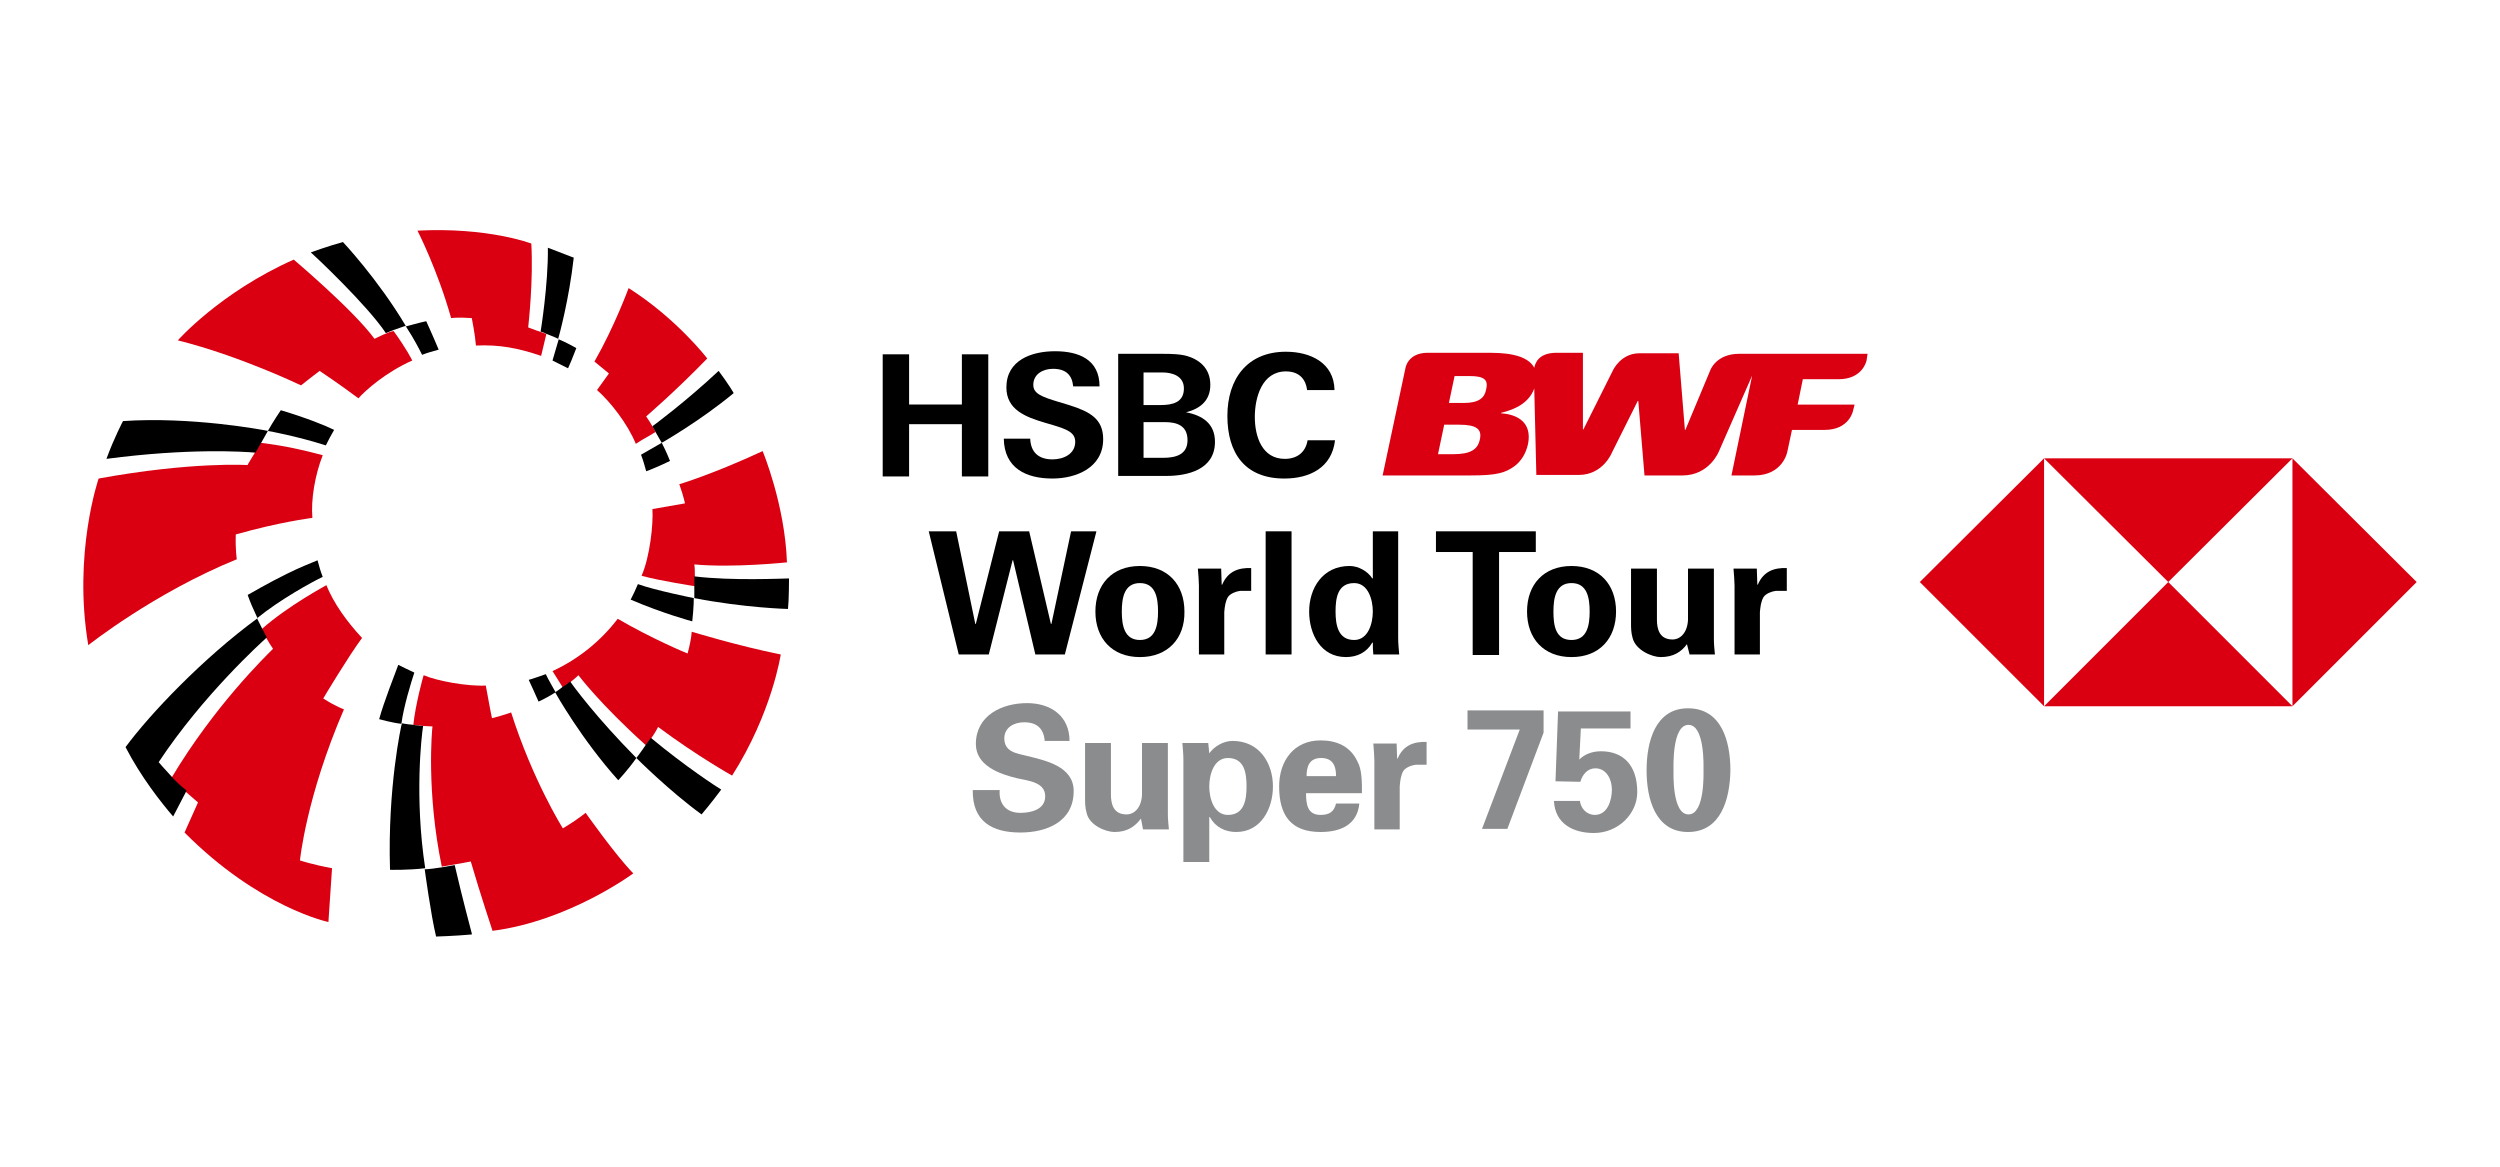 <?xml version="1.0" encoding="utf-8"?>
<!-- Generator: Adobe Illustrator 16.0.0, SVG Export Plug-In . SVG Version: 6.00 Build 0)  -->
<!DOCTYPE svg PUBLIC "-//W3C//DTD SVG 1.1//EN" "http://www.w3.org/Graphics/SVG/1.1/DTD/svg11.dtd">
<svg version="1.1" id="Layer_1" xmlns="http://www.w3.org/2000/svg" xmlns:xlink="http://www.w3.org/1999/xlink" x="0px" y="0px"
	 width="150px" height="70px" viewBox="0 0 150 70" enable-background="new 0 0 150 70" xml:space="preserve">
<g>
	<g>
		<g>
			<polygon fill="#DB0011" points="145,34.922 137.547,27.5 137.547,42.375 			"/>
			<polygon fill="#DB0011" points="130.095,34.922 137.547,27.5 122.643,27.5 			"/>
			<polygon fill="#DB0011" points="115.189,34.922 122.643,42.375 122.643,27.5 			"/>
			<polygon fill="#DB0011" points="130.095,34.922 122.643,42.375 137.547,42.375 			"/>
		</g>
		<g>
			<g>
				<path fill="#DB0011" d="M112.054,21.228h-6.304h-0.31h-1.087c-1.397,0-1.739,0.994-1.739,0.994l-1.491,3.571h-0.029
					l-0.374-4.596H98.36c-1.118,0-1.584,1.025-1.584,1.025l-1.77,3.54h-0.031v-4.595h-1.584c-1.056,0-1.272,0.589-1.336,0.9
					c-0.31-0.589-1.148-0.9-2.638-0.9h-3.759c-1.211,0-1.334,0.931-1.334,0.931l-1.367,6.428h5.31c1.553,0,2.049-0.156,2.608-0.559
					c0.374-0.28,0.684-0.745,0.808-1.335c0.248-1.273-0.621-1.77-1.614-1.832v-0.031c0.9-0.217,1.677-0.621,1.986-1.459l0.125,5.186
					h2.546c1.46,0,1.987-1.335,1.987-1.335l1.553-3.105h0.031l0.373,4.472h2.266c1.646,0,2.205-1.46,2.205-1.46l1.988-4.534
					l-1.242,5.994h1.365c1.739,0,1.988-1.429,1.988-1.429l0.278-1.304h1.957c1.489,0,1.707-1.148,1.707-1.148l0.094-0.373h-3.416
					l0.31-1.521h2.144c1.46,0,1.678-1.118,1.678-1.118L112.054,21.228z M86.934,24.178l0.341-1.615h0.9
					c0.963,0,1.118,0.279,0.993,0.807c-0.093,0.497-0.434,0.808-1.335,0.808H86.934z M86.28,27.252l0.372-1.77h0.901
					c1.056,0,1.367,0.279,1.242,0.87c-0.125,0.621-0.559,0.9-1.614,0.9H86.28z"/>
				<g>
					<g>
						<path d="M57.713,25.451h-3.167v3.136h-1.584v-7.328h1.584v3.012h3.167v-3.012h1.584v7.328h-1.584V25.451z"/>
						<path d="M63.146,28.712c-1.583,0-2.888-0.621-2.919-2.391h1.585c0.03,0.776,0.465,1.242,1.334,1.242
							c0.652,0,1.367-0.311,1.367-1.056c0-0.558-0.497-0.745-1.305-0.993l-0.527-0.155c-1.149-0.342-2.298-0.776-2.298-2.111
							c0-1.646,1.521-2.174,2.919-2.174c1.428,0,2.67,0.497,2.67,2.111H64.39c-0.062-0.684-0.436-1.056-1.212-1.056
							c-0.59,0-1.18,0.311-1.18,0.962c0,0.528,0.497,0.714,1.521,1.024l0.621,0.187c1.273,0.403,2.05,0.838,2.05,2.049
							C66.19,28.06,64.575,28.712,63.146,28.712z"/>
						<path d="M67.091,21.228h2.546c0.808,0,1.118,0.031,1.429,0.093c0.9,0.217,1.553,0.776,1.553,1.77
							c0,0.932-0.591,1.429-1.46,1.646c0.994,0.186,1.739,0.683,1.739,1.77c0,1.677-1.646,2.049-2.919,2.049h-2.888V21.228z
							 M69.637,24.303c0.715,0,1.397-0.156,1.397-0.994c0-0.746-0.683-0.963-1.305-0.963h-1.117v1.957H69.637z M69.792,27.469
							c0.745,0,1.459-0.186,1.459-1.056c0-0.869-0.62-1.086-1.366-1.086h-1.272v2.142H69.792z"/>
						<path d="M77.06,28.712c-2.361,0-3.417-1.521-3.417-3.757c0-2.205,1.18-3.851,3.51-3.851c1.458,0,2.888,0.652,2.918,2.298
							h-1.646c-0.093-0.745-0.56-1.118-1.272-1.118c-1.429,0-1.864,1.553-1.864,2.733c0,1.18,0.436,2.515,1.801,2.515
							c0.715,0,1.243-0.373,1.366-1.118h1.646C79.915,28.06,78.58,28.712,77.06,28.712z"/>
					</g>
				</g>
			</g>
			<g>
				<path d="M59.949,31.879h1.801l1.304,5.557h0.031l1.18-5.557h1.521l-1.895,7.389h-1.77l-1.335-5.65h-0.031l-1.428,5.65h-1.802
					l-1.801-7.389h1.646l1.148,5.557h0.031L59.949,31.879z"/>
				<path d="M68.395,39.425c-1.677,0-2.671-1.119-2.671-2.733s0.994-2.732,2.671-2.732s2.671,1.118,2.671,2.732
					C71.097,38.306,70.071,39.425,68.395,39.425z M68.395,38.399c0.932,0,1.087-0.868,1.087-1.707c0-0.838-0.155-1.707-1.087-1.707
					s-1.087,0.869-1.087,1.707C67.308,37.531,67.463,38.399,68.395,38.399z"/>
				<path d="M73.271,34.146l0.03,0.932h0.031c0.342-0.808,0.993-1.024,1.739-0.994v1.366h-0.652
					c-0.249,0.031-0.59,0.154-0.745,0.373c-0.155,0.279-0.187,0.558-0.218,0.901v2.544h-1.521v-4.129
					c0-0.217-0.031-0.651-0.062-1.023h1.397V34.146z"/>
				<path d="M77.493,31.879v7.389h-1.554v-7.389H77.493z"/>
				<path d="M82.369,31.879h1.521v6.365c0,0.342,0.031,0.684,0.062,1.023h-1.553c-0.029-0.247-0.029-0.495-0.029-0.712h-0.032
					c-0.342,0.59-0.901,0.869-1.583,0.869c-1.522,0-2.206-1.398-2.206-2.733c0-1.397,0.809-2.732,2.423-2.732
					c0.529,0,1.087,0.31,1.366,0.746h0.032V31.879z M81.25,38.399c0.839,0,1.119-0.992,1.119-1.707c0-0.714-0.28-1.707-1.119-1.707
					c-0.993,0-1.117,0.9-1.117,1.707C80.133,37.5,80.287,38.399,81.25,38.399z"/>
				<path d="M86.157,31.879h5.991v1.242h-2.204V39.3h-1.583v-6.179h-2.204V31.879z"/>
				<path d="M94.292,39.425c-1.677,0-2.67-1.119-2.67-2.733s0.993-2.732,2.67-2.732c1.678,0,2.671,1.118,2.671,2.732
					S95.97,39.425,94.292,39.425z M94.292,38.399c0.932,0,1.087-0.868,1.087-1.707c0-0.838-0.155-1.707-1.087-1.707
					c-0.931,0-1.086,0.869-1.086,1.707C93.206,37.531,93.329,38.399,94.292,38.399z"/>
				<path d="M101.217,38.649c-0.342,0.465-0.807,0.776-1.583,0.776c-0.497,0-1.492-0.404-1.678-1.148
					c-0.094-0.312-0.094-0.653-0.094-0.809v-3.353h1.554v3.073c0,0.559,0.155,1.181,0.932,1.181c0.496,0,0.899-0.436,0.932-1.181
					v-3.073h1.553v4.222c0,0.312,0.029,0.621,0.062,0.931h-1.521L101.217,38.649z"/>
				<path d="M105.409,34.146l0.031,0.932h0.029c0.343-0.808,0.994-1.024,1.739-0.994v1.366h-0.651
					c-0.249,0.031-0.591,0.154-0.745,0.373c-0.155,0.279-0.186,0.558-0.218,0.901v2.544h-1.521v-4.129
					c0-0.217-0.032-0.651-0.062-1.023h1.397V34.146z"/>
			</g>
		</g>
	</g>
	<g>
		<g>
			<path fill="#DB0011" d="M23.152,20.017L23.152,20.017c-0.186,0.062-0.403,0.187-0.683,0.311
				c-1.242-1.708-4.845-4.751-4.845-4.751c-4.409,1.957-6.955,4.845-6.955,4.845c3.727,0.931,7.391,2.701,7.391,2.701
				c0.403-0.31,0.776-0.622,1.117-0.869c0.187,0.124,1.118,0.745,2.329,1.645c0.435-0.497,1.677-1.583,3.229-2.267
				c-0.031-0.062-0.311-0.652-1.118-1.77C23.432,19.893,23.277,19.955,23.152,20.017L23.152,20.017z"/>
		</g>
		<g>
			<path fill="#DB0011" d="M19.364,27.314c-2.143-0.59-3.727-0.745-3.727-0.745c-0.093,0.155-0.217,0.372-0.342,0.59
				c-0.217,0.373-0.465,0.745-0.435,0.745c0,0-3.322-0.217-8.942,0.808c0,0-1.553,4.502-0.621,9.999c0,0,3.943-3.136,8.912-5.155
				c0,0-0.094-0.559-0.062-1.49c2.64-0.745,4.409-0.962,4.596-0.994C18.649,29.985,18.898,28.495,19.364,27.314z"/>
		</g>
		<g>
			<path fill="#DB0011" d="M19.582,35.109c-0.031,0.03-2.268,1.211-3.882,2.639l0.279,0.529c0.124,0.217,0.249,0.434,0.403,0.651
				c-0.435,0.435-3.508,3.416-6.086,7.732c0,0,0.279,0.34,0.839,0.838c0.217,0.186,0.466,0.404,0.745,0.65l-0.808,1.803
				c4.472,4.502,8.633,5.371,8.633,5.371l0.217-3.229c-1.18-0.217-1.925-0.467-1.925-0.467s0.372-3.818,2.64-9.066
				c0,0-0.467-0.154-1.242-0.652c0.03-0.061,1.521-2.545,2.328-3.631C20.823,37.313,20.017,36.195,19.582,35.109z"/>
		</g>
		<g>
			<path fill="#DB0011" d="M35.139,48.771c-0.435,0.342-0.901,0.65-1.366,0.93c-0.062-0.092-1.832-2.947-3.105-6.955
				c0,0-0.403,0.156-1.148,0.344c-0.062-0.25-0.279-1.461-0.373-1.958c-1.087,0.062-2.95-0.279-3.727-0.621
				c-0.031,0.062-0.496,1.77-0.62,2.981l0,0c0,0,0.093,0,0.248,0.031c0.124,0,0.217,0.031,0.311,0.031c0,0,0.403,0.031,0.59,0.031
				c-0.031,0.217-0.373,3.912,0.559,8.414c0,0,0.373-0.062,0.528-0.092c0.062,0,0.124-0.031,0.186-0.031
				c0.404-0.062,0.839-0.156,1.025-0.186c0.559,1.924,1.305,4.16,1.305,4.16c4.595-0.59,8.445-3.447,8.445-3.447
				C36.908,51.287,35.139,48.771,35.139,48.771z"/>
		</g>
		<g>
			<path fill="#DB0011" d="M47.218,33.742c-0.124-3.477-1.46-6.676-1.46-6.676c-3.012,1.397-4.999,1.987-4.999,1.987
				c0.124,0.342,0.248,0.746,0.342,1.149l-1.956,0.342c0.062,0.9-0.155,2.887-0.652,4.004c1.149,0.312,3.198,0.623,3.198,0.623
				c0-0.219,0-0.437,0-0.623c0-0.247,0-0.465-0.031-0.683C43.988,34.083,47.218,33.742,47.218,33.742z"/>
		</g>
		<g>
			<path fill="#DB0011" d="M37.716,17.285c0,0-0.839,2.297-2.05,4.409l0.87,0.714l-0.715,0.994c0.808,0.714,1.832,2.018,2.329,3.229
				c0.155-0.093,0.373-0.248,0.559-0.342c0.342-0.186,0.621-0.372,0.621-0.372c-0.062-0.125-0.123-0.249-0.186-0.342
				c-0.125-0.217-0.249-0.404-0.373-0.59c0.062-0.062,1.738-1.49,3.664-3.477C42.436,21.508,40.604,19.117,37.716,17.285z"/>
		</g>
		<g>
			<path fill="#DB0011" d="M32.468,21.353l0.311-1.304l0,0c0,0-0.124-0.062-0.311-0.125l0,0c-0.187-0.062-0.466-0.155-0.776-0.279
				c0.031-0.311,0.311-2.826,0.187-5.031c0,0-2.577-0.994-6.831-0.776c0,0,1.211,2.36,2.019,5.248c0,0,0.403-0.062,1.241,0
				c0.031,0.186,0.188,0.931,0.249,1.646C29.984,20.669,31.102,20.887,32.468,21.353z"/>
		</g>
		<path fill="#DB0011" d="M41.504,37.903c-0.03,0.403-0.124,0.839-0.248,1.305c-0.031,0-2.174-0.901-4.192-2.081
			c-1.024,1.336-2.359,2.423-3.913,3.137c0.218,0.342,0.622,0.994,0.622,0.994c0.154-0.125,0.311-0.25,0.465-0.343
			c0.28-0.217,0.467-0.403,0.467-0.403s1.272,1.709,4.067,4.223l0,0c0.124-0.156,0.217-0.311,0.279-0.404l0,0
			c0.125-0.186,0.279-0.402,0.435-0.715c2.329,1.74,4.44,2.92,4.44,2.92c2.392-3.758,2.919-7.267,2.919-7.267
			C44.236,38.742,41.504,37.903,41.504,37.903z"/>
	</g>
	<g>
		<g>
			<g>
				<path d="M19.551,26.724c0.155-0.311,0.311-0.621,0.497-0.931c-0.497-0.249-1.646-0.714-3.199-1.18c0,0-0.466,0.683-0.776,1.242
					c-0.279-0.062-4.595-0.87-8.693-0.59c0,0-0.529,0.994-0.994,2.267c4.937-0.652,8.229-0.435,8.942-0.373l0,0
					c0.125-0.218,0.249-0.435,0.342-0.59c0.155-0.28,0.249-0.435,0.403-0.714C16.197,25.886,17.688,26.135,19.551,26.724z"/>
			</g>
			<path d="M10.328,46.629L10.328,46.629c-0.497-0.529-0.808-0.9-0.808-0.9c2.671-4.037,6.18-7.205,6.49-7.484l-0.28-0.527
				c-0.154-0.311-0.31-0.621-0.31-0.621c1.366-1.118,3.291-2.174,3.943-2.485c-0.124-0.31-0.218-0.651-0.311-0.993
				c-0.373,0.154-1.087,0.435-1.832,0.807c-1.024,0.497-2.36,1.272-2.36,1.272c0.155,0.436,0.312,0.808,0.591,1.398
				c-3.261,2.391-6.429,5.714-7.919,7.732c0.933,1.801,2.112,3.291,2.857,4.162l0.807-1.553l0,0
				C10.607,46.971,10.328,46.629,10.328,46.629z"/>
			<g>
				<path d="M25.388,43.555c-0.093,0-0.217,0-0.31-0.031c-0.155,0-0.249-0.031-0.249-0.031l0,0
					c-0.372-0.031-0.714-0.094-0.714-0.094c-0.031,0.062-0.869,3.852-0.714,8.789c0,0,1.056,0.029,2.111-0.094
					C24.86,47.84,25.295,44.113,25.388,43.555z"/>
				<path d="M23.897,39.89c-0.217,0.591-0.869,2.237-1.148,3.26c0,0,0.775,0.219,1.335,0.279c0.124-0.994,0.59-2.515,0.776-3.074
					C24.519,40.202,24.208,40.044,23.897,39.89z"/>
				<g>
					<path d="M28.307,56.006c0,0-0.589-2.203-1.024-4.098c-0.062,0-0.124,0.029-0.187,0.029c-0.155,0.033-0.527,0.094-0.527,0.094
						c-0.404,0.062-0.839,0.125-1.087,0.125c0,0,0.373,2.762,0.683,4.037c0,0,1.118-0.033,2.143-0.125V56.006z"/>
				</g>
			</g>
			<path d="M31.723,40.791c0.124,0.249,0.436,0.963,0.59,1.305c0,0,0.435-0.188,1.025-0.559c-0.031-0.063-0.466-0.809-0.591-1.088
				C32.375,40.574,32.064,40.698,31.723,40.791z"/>
			<g>
				<path d="M33.307,41.537c0.031,0.061,1.583,2.824,3.788,5.277c0,0,0.59-0.621,1.087-1.334c-2.423-2.453-3.788-4.316-3.975-4.597
					c-0.124,0.124-0.311,0.249-0.466,0.342C33.586,41.35,33.462,41.444,33.307,41.537z"/>
			</g>
			<path d="M37.84,35.978c1.956,0.839,3.695,1.304,3.695,1.304c0.093-0.808,0.093-1.396,0.093-1.396s-2.328-0.467-3.354-0.839
				C38.15,35.357,37.995,35.668,37.84,35.978z"/>
			<g>
				<g>
					<path d="M41.659,34.581c0,0.218,0,0.404,0,0.621s0,0.467,0,0.684c3.012,0.589,5.62,0.652,5.62,0.652
						c0.062-0.56,0.062-1.832,0.062-1.832C47.031,34.706,43.895,34.86,41.659,34.581z"/>
				</g>
			</g>
			<g>
				<g>
					<path d="M43.118,22.253c-1.956,1.832-3.881,3.26-3.974,3.322c0.062,0.124,0.124,0.217,0.186,0.342
						c0.124,0.217,0.249,0.435,0.373,0.652c0,0,2.298-1.304,4.316-2.981C44.051,23.619,43.678,22.999,43.118,22.253z"/>
				</g>
				<g>
					<g>
						<path d="M38.461,27.283c0.124,0.311,0.217,0.652,0.311,0.994c0.187-0.062,0.932-0.373,1.428-0.621
							c0,0-0.217-0.559-0.496-1.087L38.461,27.283z"/>
					</g>
				</g>
			</g>
			<g>
				<path d="M33.523,20.359l-0.373,1.273c0.312,0.155,0.622,0.311,0.933,0.466c0.093-0.186,0.279-0.652,0.496-1.211
					C34.579,20.887,33.989,20.545,33.523,20.359z"/>
			</g>
			<g>
				<g>
					<path d="M32.872,14.863c0.031,2.174-0.436,5.061-0.436,5.03l0,0c0.218,0.062,0.311,0.125,0.311,0.125l0,0
						c0,0,0.715,0.28,0.745,0.311c0.062-0.217,0.652-2.36,0.933-4.875C34.455,15.483,33.617,15.142,32.872,14.863z"/>
				</g>
			</g>
			<g>
				<path d="M25.574,19.272c-0.311,0.062-1.211,0.311-1.211,0.311c-1.677-2.826-3.788-5.062-3.788-5.062
					c-0.993,0.28-1.738,0.559-1.926,0.621c0.249,0.217,3.385,3.167,4.503,4.844l0,0c0.094-0.031,0.279-0.124,0.466-0.187
					c0.342-0.124,0.714-0.248,0.714-0.248c0.528,0.807,0.839,1.428,0.994,1.739c0.311-0.124,0.652-0.217,0.994-0.311
					C26.04,20.297,25.574,19.272,25.574,19.272z"/>
			</g>
		</g>
		<g>
			<path d="M38.74,44.703L38.74,44.703c-0.248,0.373-0.559,0.777-0.559,0.777c0.031,0.031,1.987,1.986,3.912,3.385
				c0,0,0.56-0.652,1.181-1.49c-0.218-0.125-2.174-1.398-4.224-3.107l0,0C38.958,44.393,38.865,44.549,38.74,44.703z"/>
		</g>
	</g>
	<g>
		<g>
			<g>
				<path fill="#8A8C8E" d="M62.682,44.455c-0.062-0.746-0.466-1.119-1.242-1.119c-0.59,0-1.181,0.312-1.181,0.963
					c0,0.809,0.715,0.902,1.366,1.057c1.118,0.279,2.796,0.621,2.796,2.111c0,1.832-1.615,2.484-3.199,2.484
					c-1.677,0-2.888-0.652-2.856-2.547h1.615c-0.062,0.84,0.403,1.367,1.241,1.367c0.621,0,1.49-0.186,1.49-0.994
					c0-0.869-1.056-0.932-1.707-1.086c-1.024-0.25-2.453-0.746-2.453-2.049c0-1.709,1.552-2.455,3.073-2.455
					c1.429,0,2.547,0.777,2.547,2.268H62.682z"/>
				<path fill="#8A8C8E" d="M68.457,49.113c-0.342,0.465-0.808,0.807-1.584,0.807c-0.527,0-1.521-0.404-1.677-1.148
					c-0.093-0.311-0.093-0.652-0.093-0.84v-3.354h1.553v3.105c0,0.561,0.154,1.182,0.931,1.182c0.498,0,0.901-0.436,0.933-1.182
					v-3.105h1.552v4.254c0,0.312,0.031,0.623,0.062,0.932h-1.553L68.457,49.113z"/>
				<path fill="#8A8C8E" d="M72.556,45.201L72.556,45.201c0.311-0.436,0.869-0.746,1.397-0.746c1.614,0,2.423,1.336,2.423,2.732
					c0,1.336-0.715,2.732-2.206,2.732c-0.652,0-1.241-0.279-1.583-0.9h-0.031v2.701h-1.553v-6.115c0-0.344-0.031-0.684-0.062-1.027
					h1.554L72.556,45.201z M73.674,48.895c0.993,0,1.118-0.932,1.118-1.707c0-0.807-0.125-1.707-1.118-1.707
					c-0.839,0-1.118,0.994-1.118,1.707C72.556,47.902,72.835,48.895,73.674,48.895z"/>
				<path fill="#8A8C8E" d="M78.362,47.592c0,0.682,0.093,1.303,0.869,1.303c0.529,0,0.809-0.186,0.932-0.682h1.397
					c-0.125,1.271-1.118,1.707-2.329,1.707c-1.77,0-2.483-0.994-2.483-2.732c0-1.553,0.9-2.764,2.483-2.764
					c0.963,0,1.771,0.342,2.204,1.242c0.157,0.279,0.219,0.59,0.25,0.932c0.031,0.311,0.031,0.652,0.031,0.994H78.362z
					 M80.163,46.566c0-0.559-0.155-1.086-0.899-1.086c-0.716,0-0.869,0.527-0.869,1.086H80.163z"/>
				<path fill="#8A8C8E" d="M83.797,44.578l0.03,0.934h0.031c0.343-0.809,0.994-1.027,1.738-0.994v1.367h-0.651
					c-0.248,0.029-0.59,0.152-0.744,0.371c-0.157,0.279-0.188,0.59-0.218,0.932v2.576h-1.521v-4.129
					c0-0.217-0.031-0.652-0.063-1.025h1.398V44.578z"/>
				<path fill="#8A8C8E" d="M92.615,42.623v1.336l-2.174,5.775h-1.521l2.266-5.961h-3.135v-1.15H92.615z"/>
				<path fill="#8A8C8E" d="M94.789,47.994c0.032,0.498,0.404,0.9,0.901,0.9c0.775,0,1.023-0.9,1.023-1.52
					c0-0.592-0.311-1.275-0.994-1.275c-0.466,0-0.775,0.375-0.898,0.809l-1.492-0.031l0.155-4.191h4.348v1.023h-2.981l-0.094,1.863
					c0.344-0.342,0.809-0.496,1.306-0.496c1.272,0,2.173,0.775,2.173,2.453c0,1.303-1.149,2.451-2.608,2.451
					c-1.242,0-2.328-0.559-2.391-1.924h1.553V47.994z"/>
				<path fill="#8A8C8E" d="M101.279,49.92c-1.957,0-2.484-1.988-2.484-3.695c0-1.74,0.527-3.727,2.484-3.727
					c2.019,0,2.545,1.986,2.545,3.727C103.795,47.932,103.266,49.92,101.279,49.92z M101.31,43.492
					c-0.992,0-0.899,2.516-0.899,2.701c0,0.188-0.093,2.672,0.899,2.672c0.993,0,0.9-2.516,0.9-2.672S102.303,43.492,101.31,43.492z
					"/>
			</g>
		</g>
	</g>
</g>
</svg>
